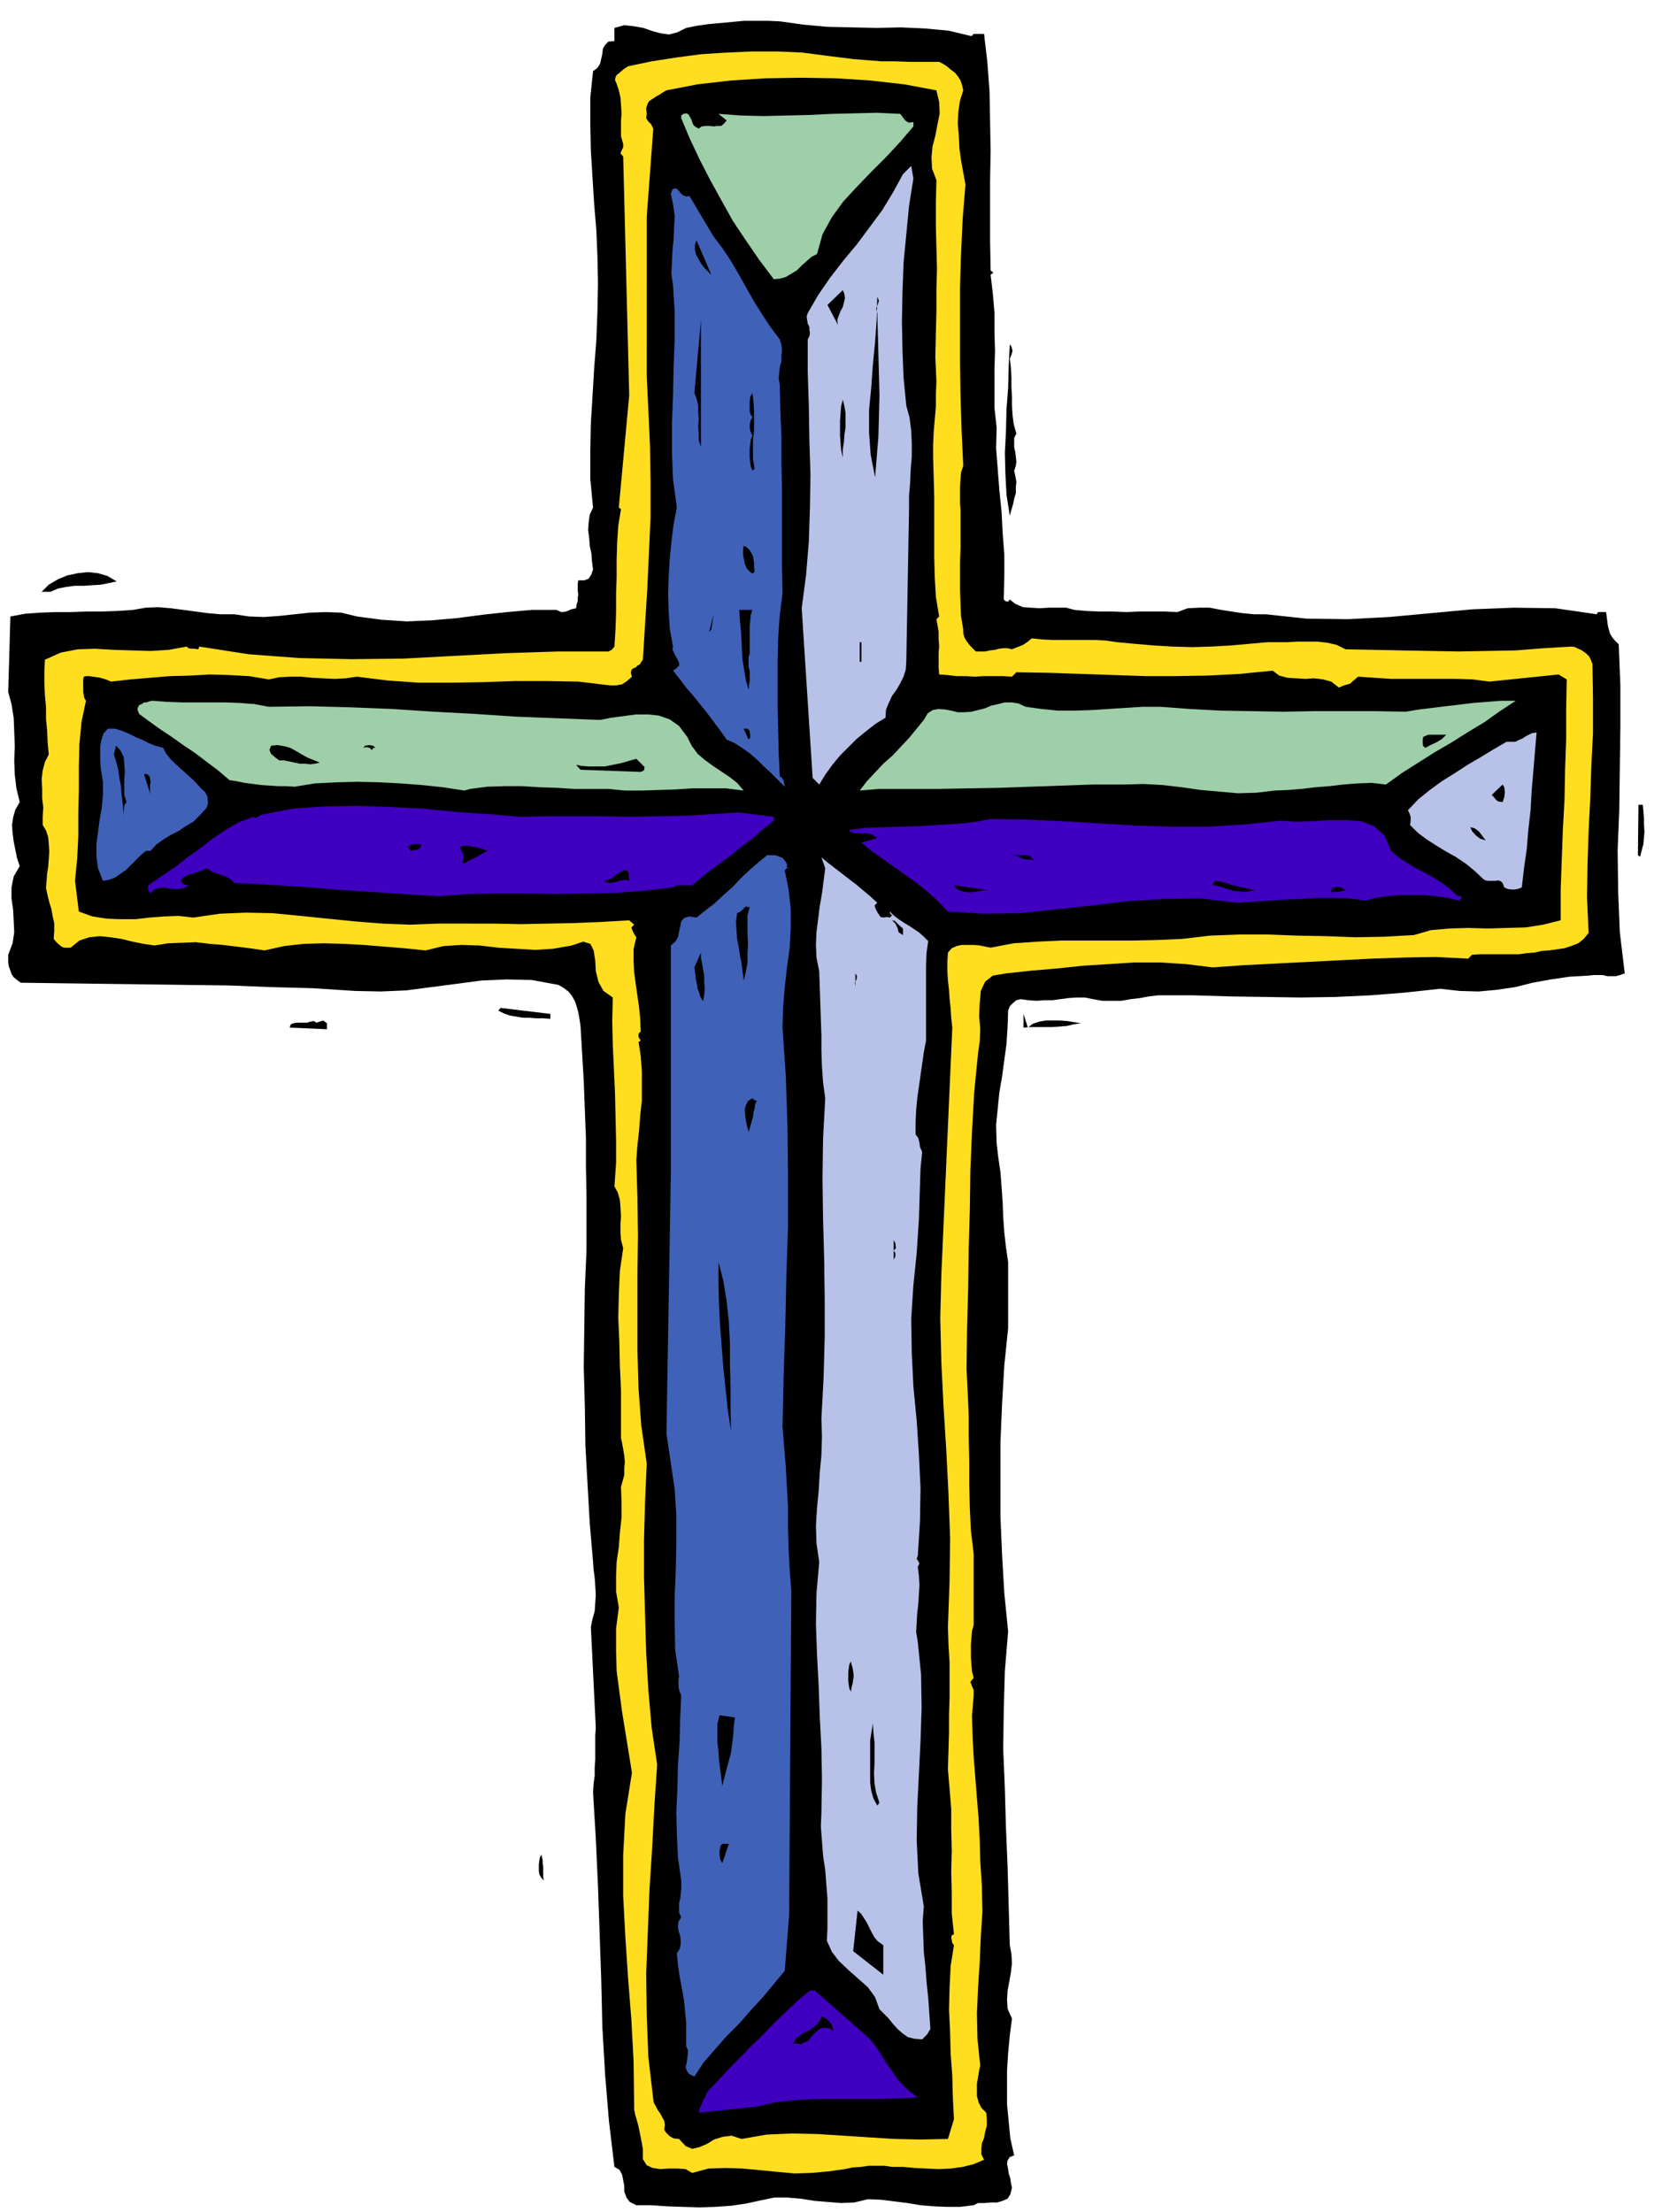 <svg xmlns="http://www.w3.org/2000/svg" fill-rule="evenodd" height="652.99" preserveAspectRatio="none" stroke-linecap="round" viewBox="0 0 3035 4041" width="490.455"><style>.brush1{fill:#000}.pen1{stroke:none}.brush3{fill:#9ecfa8}.brush4{fill:#b8c2e8}.brush5{fill:#4061b8}.brush6{fill:#4000bf}</style><path class="pen1 brush1" d="m1774 66 4-4h19l6 51 4 54 1 54 1 55-1 54v109l1 55 5 4-5 4 4 34 3 35v35l1 35-1 34v70l4 36-1 38 3 38 3 39 4 39 2 39 3 39v40l-1 42 3 3 5 1 3-4 10 8 14 6 14 1 17 1 16-1h32l15 4 22 2 24 1h24l25 1 23-1h47l23 1 19-7 21-1h19l21 4 19 3 20 3 21 2h21l75 8 76 1 75-4 76-7 75-7 76-3 76 1 76 11 2-4h15l1 8 1 8 1 8 2 8 2 7 4 7 5 6 7 7 3 75v76l-1 75-1 76-3 75 1 75 3 74 9 75-9 3-7 2h-16l-8-2h-17l-9 1-35 2-34 5-33 6-32 8-34 5-33 3-35-1-35-4-64 7-63 5-64 3-64 1-65-1-65-1-65-2h-65l-17 2-16 3-17 2-17 3h-35l-17-3-15-3h-15l-15 1-15 2-14 2h-15l-14 1-15-1-14-2-8 2-6 5-6 6-3 8-1 30-2 31-4 29-4 30-5 29-3 30-3 30 1 33 3 26 4 27 2 27 2 28 1 27 2 28 3 27 4 27v121l-7 68-4 69-3 70v139l3 69 4 69 7 70-6 72-2 72-1 71 3 72 2 71 3 71 2 72 2 72 3 16 1 17-2 17-3 17-3 16-1 17 1 16 8 18-4 31-3 32-2 31v63l3 31 3 31 7 31-8 3-4 6-1 7 2 9 1 8 3 9 1 8 2 9-3 12-5 8-9 4-10 3h-12l-11 1h-12l-8 4-25 3h-24l-24-1-24-2-24-4-24-3-24-3-24-1-25 6-24 1-25-2-24-2-25-4-24-2h-24l-24 5-28 6-27 4-29 2-29 1-30-1-29-1-29-2h-27l-12-6-6-8-4-11v-10l-2-11-2-10-5-9-9-5-10-84-7-85-5-86-2-85-3-87-3-86-4-87-5-84 1-16 2-15v-15l1-14v-44l1-14-9-184 3-15 4-14 1-15 1-15-1-16-1-15-2-15-1-14-6-70-4-71-4-72-1-71-2-72 1-72 1-72 3-69v-101l-1-52v-51l-2-53-2-52-3-52-3-50-2-13-2-11-3-11-3-9-5-9-6-8-9-7-10-6-49-9-46-1-46 2-45 6-46 6-46 6-47 2-47-1-77-5-76-2-77-3-77-1-77-1-76-1-76-1-74-1-7-5-6-5-4-6-2-6-3-8-1-7v-14l8-21 3-20-1-21-1-20-3-21v-20l4-20 11-19-5-15-3-15-3-15-2-15-1-15 2-14 4-14 8-14-6-25-3-25-1-26 1-26-1-27-1-25-4-25-6-22 4-138 27-5 28-2 27-1h28l28-1h28l28-1 30-2 23-4 23-1 23 2 23 3 22 3 23 3 23 2h25l27 4 27 1 28-2 28-3 28-3 29-1 28 1 29 7 45 6 46 3 46-2 46-4 45-6 46-5 45-4h45l9 4 9-1 9-4 9-2 1-7 2-6v-6l1-6-1-7v-13l1-6h10l4-1 5-2 5-8 3-9-2-15-1-14-3-14-1-14-2-15 1-14 2-14 6-13-5-52v-51l1-51 3-49 3-51 4-51 2-52 1-53-1-49-2-48-4-48-3-48-3-49-1-48v-49l5-48 8-6 5-8 2-9 2-9 1-9 4-7 6-6 11-1V51l18-5 18 2 17 3 17 6 15 4 15 2 15-4 16-8 20-4 21-3 22-2 22-2 21-2h43l22 1 43 6 44 4 45 1 45 1 44-1 44 2 43 4 42 10z"/><path class="pen1" style="fill:#ffde1f" d="m1511 102 24 3 24 3 25 2 26 2h25l26 1h54l6 3 8 5 7 6 8 6 5 6 5 8 3 9 2 9-6 19-3 21-1 21 2 23 1 22 3 22 4 22 4 22-5 62-3 64-2 64v130l1 65 2 64 3 65-4 12-1 13-1 14v28l1 14v71l-1 25v49l1 25 1 24 4 24v5l1 6 2 5 3 5 7 9 10 10h17l9-2 9-1 7-2 8-1h8l8 2 10-4 10-4 9-6 7-6 19 2 20 1h77l19 1 21 3 32 3 35 3 34 2 36 1 35-1 35-2 34-3 34-3h36l18-1h37l18 2 17 4 16 8 50 1 52 1 52 1 53 1 52-1 52-1 51-4 51-3 6 1 6 3 5 2 6 4 4 3 5 5 3 6 3 8 1 63v62l-3 60-2 60-3 59-2 61-1 61 3 65-9 11-10 8-13 5-12 4-14 2-14 2-14 1-13 3-14 1-14 2h-72l-14 1-7 7-59-3-58 1-59 2-58 3-59 3-58 3-59 3-57 4-48-6-47-3h-47l-47 3-48 3-47 5-47 4-46 5-24 4-14 11-8 17-2 23-1 23 2 24-1 23-3 21-7 71-4 72-3 71-1 72-2 71-1 72-2 72-1 75 2 41 2 43v42l1 44v42l1 43 2 41 5 42v130l-3 11-1 12-1 12v25l1 13 1 12 3 12-6 7 3 8 3 7v10l-3 37 1 38 2 37 3 38 3 37 3 38 2 38 1 39 3 46 1 47-3 46-2 47-3 46-2 47 1 47 5 48-2 9-2 12-2 12v23l3 11 5 10 9 9 1 12v12l-3 11-2 11-4 10-1 10v10l5 10-19 8-20 5-22 3-21 1-23-1-21-1-22-2h-20l-14-2h-29l-14 2-15 1-14 3-15 2-13 2-33 3-31 1-32-3-31-3-32-3-31-1-31 1-30 8-12-7-14-1h-17l-15 1-14-2-11-5-7-11v-18l-2-12-2-10-2-10-2-10-3-11-3-10-2-10v-10l-1-77-4-76-6-76-5-75-4-76v-75l4-75 12-75-6-37-6-37-6-37-5-37-5-38-1-38v-39l5-39-5-29v-27l1-27 4-27 2-27 3-27v-28l-1-28 3-11 3-11v-12l1-11-1-12-2-12-2-11-2-9v-87l-2-44-1-44-2-45 1-43 2-43 6-41-4-15-1-14v-15l1-15-1-15-1-14-4-14-6-11 3-43v-42l-1-43-1-43-2-44-2-43-1-44 1-43-17-12-9-16-5-20-1-19-3-19-6-12-13-4-21 7-34 6-33 2-34-2-33-2-34-4-33-1-33 2-33 8-39-4-37-3-37-3-36-2-37-1-36 1-36 4-36 8-27-4-24-3-25-3-24-2-25-3-25 1-26 1-25 4-20-3-20-4-20-5-20-3-20-2-19 2-18 6-16 13h-11l-4-1-3-2-7-6-6-7 1-15v-14l-3-13-2-12-4-13-3-12-3-14 1-13 1-13 2-13 1-14 1-14-1-14-1-12-4-12-6-10v-16l1-16-2-17v-17l-1-18 2-16 4-15 7-14-2-22-1-22-2-21v-21l-2-22-1-22v-22l1-21 29-13 31-6 32-1 34 2 33 1 34 1 33-2 33-6 3 3 6 1h6l6 1 2-5 90 14 93 7 94 2 95-1 94-5 95-5 93-3h93l6-3 5-6 2-32 1-31v-32l1-31v-33l1-31 2-31 5-30-4-3 19-205-11-436-5-6 2-5 3-6v-6l-4-14v-28l1-14-1-15-1-14-3-13-4-12-3-7 1-5 2-4 4-3 8-7 9-6 43-9 45-7 45-6 47-3 46-2h47l45 2 46 6z"/><path class="pen1 brush1" d="m1710 165 5 21 1 21-4 20-4 21-5 19-2 20 1 21 8 21-1 42v42l1 39 1 39-1 38v40l-1 40-1 43 1 22 1 23-1 23v23l-2 23-2 23-1 23v24l1 35 1 37v110l1 37 2 35 6 36-5 5 2 11 2 12v13l1 13-1 13v26l1 13 15 1 17 2h16l17 1 17-1h34l17 1 8-8 60 1 59 2 58 2 58 2h57l58-1 58-3 60-6 12 9 15 4 15 1 18 1 16-1 16 2 15 4 14 11 9-4 11-3 8-7 7-6 30 2 30 2h119l30 1 31 4 126-13 15 9-1 54v55l-2 55-1 55-3 54-2 55-2 55v57l-32 8-32 5-35 1-34 1-36-1-34 1-34 3-31 9-54 3-53 1-53-2-53-1-53-2h-53l-53 2-51 6-45 2-45 1h-131l-43 2-44 3-42 8-10-2-10-2-11-1h-22l-9 2-9 4-7 8-1 17v17l1 17 2 17 1 16 2 18 1 17 2 18-20 451-2 80 2 81 4 80 5 80 4 79 3 81-1 80-3 83 1 32 2 32v65l-1 32v32l-1 33-1 34 3 35 3 37v38l1 39-1 38 1 38v38l4 38-4 2-1 4 1 5 1 5 3 4-6 38-2 40-1 40 2 41 1 40 3 40 1 39 2 40-11 36-50 1-47-1-48-3-46-3-47-3-46-1-47 2-46 8-18-6-16 2-16 5-13 8-14 6-13 3-12-5-12-13-10-1-7-4-7-7-3-5 1-9-1-7-4-7-3-6-5-7-3-6-4-7-1-6-9-77-3-76-1-77 3-77 3-77 5-77 4-76 5-75-10-67-6-68-4-69-2-68-2-70v-69l2-70 3-69-10-69-5-68-2-70v-140l1-69-1-70-2-68 2-27 3-27 2-27 3-27v-55l-2-27-4-26 4-2-4-7v-6l4-4-1-23-2-21-3-21-3-21-3-22-1-21v-22l5-21-4-6-3-6-2-6 5-5-9-8-51 3-49 2-49 1-49 1-50-1H800l-51 2-51-2-50-4-50-5-49-5-51-5-49-1-48 2-48 7-27-3-27 1-26 2-26 3h-27l-25-1-26-4-25-9-7-56 4-41 2-41v-42l1-42v-42l1-42 4-41 8-38-3-5-1-5-1-6v-23l1-5 4-1h6l7 1 7 1 6 1 7 2 6 2 7 3 35-4 36-3 36-3 37-1 36-2 36 1 36 2 36 6 19-4 20-1h20l21 2 20 1 20 1 20-1 21-3 56 7 57 4h58l59-1 58-2h58l58 1 59 7h10l5-1 6-1 9-6 9-8-2-7 1-5 3-3 5-2 3-3 5-3 2-4 3-4 4-64 4-64 3-66 3-65v-66l-1-65-3-66-3-63V396l12-161-4-8-5-5-4-6 1-8-1-10 2-7 3-6 6-4 6-4 7-4 6-4 7-4 57-11 61-7 63-4 65-1 63 1 63 4 62 7 59 11z"/><path class="pen1 brush3" d="m1653 220 6 4 9-1v8l-24 28-26 28-27 27-26 27-25 27-21 29-17 31-10 36-10 5-9 8-9 8-9 9-10 6-10 6-11 3-11 1-27-36-24-35-24-36-20-36-21-38-19-37-18-38-16-38v-5l4-3 6-1 4 3 2 4 3 5 1 4 2 5 3 3 7 4 5-4 7-1h8l8 1 6-1h7l5-4 5-6-15-12 41 3 42 1 41-1 42-1 41-2 42-1 41-1 42 2 9 12z"/><path class="pen1 brush4" d="m1668 326-8 50-5 52-5 52-2 54-1 52 1 53 2 51 5 51 6 22 3 24 1 23v24l-2 24-1 24-2 24v24l-5 279-1 14-4 13-6 12-7 12-8 11-6 13-5 12-1 15-18 11-18 14-17 14-15 15-15 15-14 17-13 18-11 18-12-12-20-310 8-61 5-61 2-61 1-61-2-63-1-62-2-62v-60l3-6 1-6-1-6v-5l-3-6-1-6-1-7 2-6 19-33 22-32 24-31 25-30 23-31 23-31 20-33 18-33 15-15 4 23z"/><path class="pen1 brush5" d="m1303 432 16 21 16 24 14 24 14 25 13 23 15 24 15 23 18 24 3 10 1 10-1 10v10l-3 10-1 11-1 10 2 12 1 47 2 47v47l1 48v142l1 50-5 39-3 42-1 42v84l1 43 1 42 2 42 4 3 3 5 1 5 1 6-13-13-12-12-13-12-12-12-14-12-14-10-14-9-14-6-12-17-12-16-12-16-12-15-13-16-13-15-12-16-12-15 7-5 4-4v-5l-2-5-4-7-3-6-3-6 1-6-6-33-2-32-1-32 1-31 2-32 3-31 4-32 6-31-7-51-2-51v-51l2-51 1-52 2-51v-51l-3-48-3-21 1-21 1-21 2-21 1-22 1-21-3-21-4-19 3-8 4-2 4 1 4 4 3 4 5 4 5 2 6-1 44 74z"/><path class="pen1 brush1" d="m1299 502-7-7-6-6-6-8-4-7-5-9-2-9v-9l3-8 27 63zm231 91-19-36 28-27 3 7 1 8-2 8-2 8-4 7-3 8-3 8 1 9zm72-21 1 36 1 38 1 38 1 39-1 37-1 38-3 37-3 37-8-41-3-41v-41l4-41 3-42 4-41 3-42 1-41 3 7-2 7-3 7 2 9zm-322 245-4-13v-12l-1-13 1-13-1-13v-13l-3-12-4-10 12-133v232zm564-162 2 17 1 18v17l1 18v16l1 17 2 16 5 18-4 8v17l2 9 1 8 1 9-1 8-3 9 2 9 2 11-1 10v11l-3 10-2 10-3 10-3 11-6-38-2-38-1-39 2-39 1-41 3-39 1-40 2-39 3 4 2 8-2 7-3 7zm-466 201-4 4-3-8-1-8-1-8v-17l1-8 1-8 3-7-4-9-1-8 1-9 4-8-4-6-1-6v-16l1-9 4-7 2 16 1 18v35l-2 17v34l3 18zm161-20-3-14-1-13-1-13v-28l1-13 1-13 3-12 3 12 2 12v27l-2 13-1 14-2 13v15zM213 1062l-14 3-15 3-16 1-15 1h-17l-15 2-15 3-14 6H76l13-13 17-10 17-7 19-4 18-2 19 2 17 5 17 10zm1165-18-4 4-7-6-4-5-3-7-1-7-2-8v-13l1-5 6 3 5 5 3 5 3 6 1 6 1 6v7l1 9zm-4 70-3 9-1 11-1 10v50l-2 6v17l2 9v17l-1 8-1 9-5-18-3-18-3-18-1-18-1-19-1-18-2-19-1-18h24zm-79 40 8-32-4 28-4 4zm275 19h3v36h-3v-36z"/><path class="pen1 brush3" d="m491 1291 75-1 75 2 75 3 76 5 75 4 75 5 76 3 78 3 20-4 23-3 22-3h22l20 2 20 7 17 12 15 20 8 16 11 15 13 11 15 11 15 10 15 10 14 11 12 14-32-4h-62l-30 2-31 1-31 1h-31l-30-3h-63l-31-2-31-1-33-2h-31l-32 1-31 4-11 3-39-6-38-4-39-3-39-2-40-1-39 1-39 2-37 6-15-1h-15l-15-1-15-1-16-2-15-2-15-3-13-2-21-18-20-15-21-16-21-14-21-15-21-14-21-15-19-14-3-8 1-4 2-4 5-2 4-3h5l5-2 5-1 27 2 27 1h79l26 1 27 2 27 5zm2277-11-29 19-28 20-30 18-30 19-31 18-30 19-30 19-29 21-26-3-26 1-26 2-25 3-26 2-25 3-25 2-24 1-34 4-33 1-34-3-34-3-35-5-34-4-36-2-35 1h-57l-57 2-57 2-57 2-57 1-55 1h-107l-36 3 13-17 15-16 15-16 17-15 15-16 15-16 14-17 13-16 7-12 9-6 11-2 12 1 11 2 12 3h12l13-1 12-3 12-3 12-5 13-3 12-3h13l12 2 13 6 29 4 30 3h31l31-1 30-2 32-2 31-2h32l54 4 56 3 57 1 57 1 56-1h113l55 1 24-4 25-3 24-3 26-3 24-3 26-2 25-2h27z"/><path class="pen1 brush5" d="m298 1366 5 10 8 10 9 9 11 10 9 8 10 9 9 9 9 10 6 5 5 9v5l1 5-1 5-2 6-12 13-12 12-14 8-13 9-14 7-13 8-13 9-11 12h-8l-10 8-9 9-9 9-9 9-10 7-10 7-11 4-11 2-9-23-3-22v-22l3-22 3-23 4-23 2-23v-22l-2-13-2-12-1-14v-26l2-12 4-12 8-9h13l13 4 12 5 12 6 12 5 12 6 12 5 15 4z"/><path class="pen1 brush1" d="M1369 1335v3l1 5v4l-3 4-9-20h7l4 4z"/><path class="pen1 brush4" d="m2806 1338-3 35-3 36-3 35-2 36-4 35-3 36-5 35-4 35-8 3-8 1-9-1-7-3-3-8-3-3-5-2-5 1h-13l-6-1-3-2-17-16-16-13-18-12-18-10-18-11-17-11-16-12-14-14 1-8v-7l-2-6-3-6 19-20 21-17 22-16 24-15 23-15 24-14 23-14 24-14h16l6-3 7-3 6-4 6-3 6-3 8-1z"/><path class="pen1 brush1" d="m2641 1342-4 4-4 4-5 3-5 3-11 5-9 5-4-3-1-5v-7l1-5 9-4h33zM231 1465l-4 6-1 8v8l1 9-2-15-1-15-2-15-1-15-3-15-2-15-4-15-4-13 4-16 8 9 6 12 1 12 1 15-1 14v28l4 13zm353-72-9 2-8 1-10-1h-9l-10-2-9-2-10-2h-9l-8-6-7-6-3-7 3-8 12-1 12 2 11 3 11 6 10 6 11 6 10 4 12 5zm102-27h-4l-3 4-4-4-4-1h-5l-3 1 4-4 7-1 7 1 5 4zm491 35-1 6-6 3-110-4-8-9 10 2 13 1h29l15-3 15-3 14-4 14-4 15 15zm-902 51-12-38h6l4 4 1 4 1 6-1 6v12l1 6zm2469 13-8-1-4-3-4-5-4-4 20-19 3 5 1 9-1 9-3 9z"/><path class="pen1 brush6" d="m950 1492 49-1h101l51 1 50-1 51-1 49-3 49-3 63 8v7l-19 15-18 16-19 14-18 15-19 14-19 14-19 15-18 15h-27l-8 4-53 6-53 4-54 1-53 1-54-1h-54l-54 1-54 4-48-3-46-3-47-3-45-3-47-4-46-3-47-3-46-2-6-6-6-4-7-3-7-2-7-3-7-2-6-4-5-3-7 3-6 3-6 2-6 2-6 1-6 3-6 3-4 6 6 7 9 1-9 5-9 2h-10l-9-1-9-2-9 1-9 3-6 7-5-6 1-9 23-16 24-16 23-18 24-17 23-18 24-16 24-14 27-10 3 2 4-1 4-3 4-2 57-11 59-4 59-1 60 2 59 3 59 6 59 4 60 5zm1389 7 27 2 31-1 30-2h31l27 2 24 9 19 17 12 28 14 12 15 10 15 9 17 9 15 8 16 10 15 11 15 14h7l-1 4-3 4-22-5-21-3-22-2h-45l-21 2-22 3-19 5-29-4-28-1h-29l-29 2-30 1-29 2-30 2-29 2-68-8-67 1-66 4-65 8-66 7-65 7-66 1-66-4-19-20-19-17-20-16-20-14-21-15-20-14-21-15-18-15 29-8-8-6-6-2-8-1-6 1-7-1h-7l-6-2-4-4 30-4 33-1 33-1 33-1 33-2 33-2 32-3 32-6 66 1 66 3 66 4 67 4 66 2h66l66-4 67-7z"/><path class="pen1 brush1" d="m2713 1535-10-3-8-6-7-8-3-7 8 2 8 6 6 8 6 8zm-1943 8-3 6-5 3-7 1-6 1-4-8 6-3 4-1h10l5 1zm121 11-6 3-6 3-5 3-5 3-11 5-10 6-4-2 3-8-1-7-4-7-2-6 6-2h7l6 1 7 1 6 1 6 2 6 2 7 2z"/><path class="pen1 brush5" d="M1437 1586h8l-8-1-4 5 7 34 4 36v36l-2 36-5 36-4 36-3 36-1 37 6 89 3 91 1 91v92l-3 91-2 92-3 91-2 92 3 37 3 37 2 37 2 37v37l1 37 2 38 3 40-4 592-8 102-20 24-20 24-22 24-21 24-23 23-21 24-21 24-17 26-10-5-4-6-2-7 2-7 1-8 1-8v-8l-3-6v-43l-2-21-2-21-4-22-4-21-3-21-2-21 5-8 2-8v-8l-1-8-3-9-1-9 1-8 5-8-4-9v-17l2-7 1-9 1-8v-17l-6-42-2-42-1-42 2-42 1-43 3-43 1-42 2-42-4-10-1-7v-13l1-5-7-48-1-48v-49l2-49 1-51v-49l-3-48-7-47-8-55 8-475v-416l8-7 5-8 2-10 2-9 2-10 5-6 9-3 14 2 16-13 17-13 16-15 17-15 15-16 16-15 16-14 16-13h12l6 1 7 3 4 2 4 5 3 5v8z"/><path class="pen1 brush1" d="m1888 1571-6-1h-5l-6-1-4-1-10-4-9-2h22l10 1 8 8z"/><path class="pen1 brush4" d="m1602 1649-5 5 2 6 3 6 4 6 2 3 6 1 5-1 6 1 4-4-4-4v-3l7 7 9 7 9 6 10 6 9 6 9 6 8 7 9 9-3 21-1 24v137l-4 21-3 21-3 21-3 21-3 21-2 22-1 21v23l5 7 2 8 1 8 4 9-3 30-1 31-1 31-1 32-2 30-2 31-3 29-3 29-4 62 1 62 3 62 6 62 4 61 3 62-1 61-4 63-2 5 3 5 2 4-3 6 2 16 1 17-1 17-1 17-2 17-1 17-1 18 3 18 6 60 1 60-2 61-3 61-3 60-1 61 3 60 10 60-2 27 1 28 1 28 3 28 2 27 3 29 2 28 2 29-6 10-9 9-14-1-12-3-10-7-9-8-9-10-8-10-9-9-7-7-8-22-13-18-18-16-17-15-18-17-13-17-9-20 1-23v-54l-2-26-2-26-4-27-2-26-2-27 1-26 1-60-1-57-3-57-2-56-3-57-2-56 1-57 5-57-5-34-1-32 2-33 3-31 2-33 3-32 1-34-1-33 4-75 2-73v-72l-1-72-2-73-1-73 1-73 4-74-4-29-2-29-1-29v-28l-1-29-1-29-1-30-1-29-5-25-1-24 1-23 3-23 3-24 4-23 3-23 3-23-7-20 12 10 13 10 13 10 14 11 12 9 13 11 12 10 13 12z"/><path class="pen1 brush1" d="m1149 1609-7-2-6 1-6 1-5 2-6 1-5 1-6-1-5-3 6-1 8-4 8-6 8-5 7-4 5 1 3 5 1 14zm1143 17-11 2-10 1-10-1-9-1-10-3-9-3-10-3-9-1 4-8 9 1 9 2 9 3 10 3 9 2 9 2 9 2 10 2zm-487 0h-8l-8 2-10 1-9 1-9-1-8-2-7-4-4-6 63 9zm652 0-7 2-7 1h-7l-6 1 3-8 8-2 8 1 8 5zm-1088 31-4 15v34l1 18-1 17v17l-3 17-4 16-2-17-2-15-3-15-2-14-3-15-1-15-1-16 2-16 6-3 5-4 4-5 8 1zm280 39v12l-8-5-2-8-4-8-6-6 5 1 5 5 4 4 6 5zm-365 133-5-8-2-7-3-8-1-7-2-9-1-8-1-8-1-7 12-27v9l2 11 2 11 2 12v11l1 12-1 11-2 12zm278-27v-24l3 5-1 6-3 6 1 7zm-557 59-13-1h-13l-12-1h-12l-12-2-12-2-11-4-10-5 4-5 91 11v9zm1995-391 1 12 1 12v12l1 13-1 11-1 12-3 11-3 12-4-3 1-92h8zm-1123 407 9-7 12-4 12-2h26l13 1 12 2 13 2-13 2-13 3-13 1-13 1h-41l-12 1v-25l8 25zm-1280-8v11l-68-3 2-6 5-2 6-1h19l6-2 6-1 5 3 6-2 6-2 7 5zm785 142-3 6-1 8-2 7-1 8-2 7-2 7-2 7-2 7-1-5-2-7-2-9-1-9-1-11 2-8 4-8 8-5 3 3 5 2zm254 269-4 4 3 5v6l-3 6v8-44l3 6 1 9zm-301 334-6-39-4-38-4-38-3-38-3-39-2-39-1-39v-39l9 35 6 37 4 38 2 39v39l1 41v39l1 41zm219 476-3-6-1-6-1-8v-15l1-8 1-7 3-5 1 5 2 7 1 6 1 8-1 7-1 7-2 7-1 8zm-212 47-2 16-1 16-2 16-2 16-4 15-4 15-4 15-4 16-2-16-2-15-2-16-1-16-2-17v-33l4-16 28 4zm264 156-4 5-7-13-4-14-2-15v-77l5-31 1 17 2 18v38l-1 18 1 19 3 17 6 18zm-287 110-4-7-1-9v-6l1-5 1-5 3-3h12l-12 35zm-326 32-5-6-3-5-1-6v-13l1-7 1-6 3-4 1 5 1 5v6l1 6v18l1 7zm620 118v54l-55-43 8-74 6 5 6 9 5 8 5 10 4 8 5 9 6 7 10 7z"/><path class="pen1 brush6" d="m1589 3725 10 13 10 15 9 15 11 15 9 14 12 13 12 11 14 10-35 2-36 1h-114l-38 2-37 4-34 8-106 11 2-8 3-7 3-8 4-6 3-8 5-6 6-6 6-6 21-23 21-21 21-22 22-21 21-22 22-21 21-20 22-18h9l101 89z"/><path class="pen1 brush1" d="m1522 3710-7-5-8-1-9 1-6 5-6 5-4 5-4 5-4 4-6 2-5 3-7-1h-8l5-9 8-6 7-5 9-4 7-5 7-5 5-7 4-9 7 3 8 7 5 8 2 9z"/></svg>
